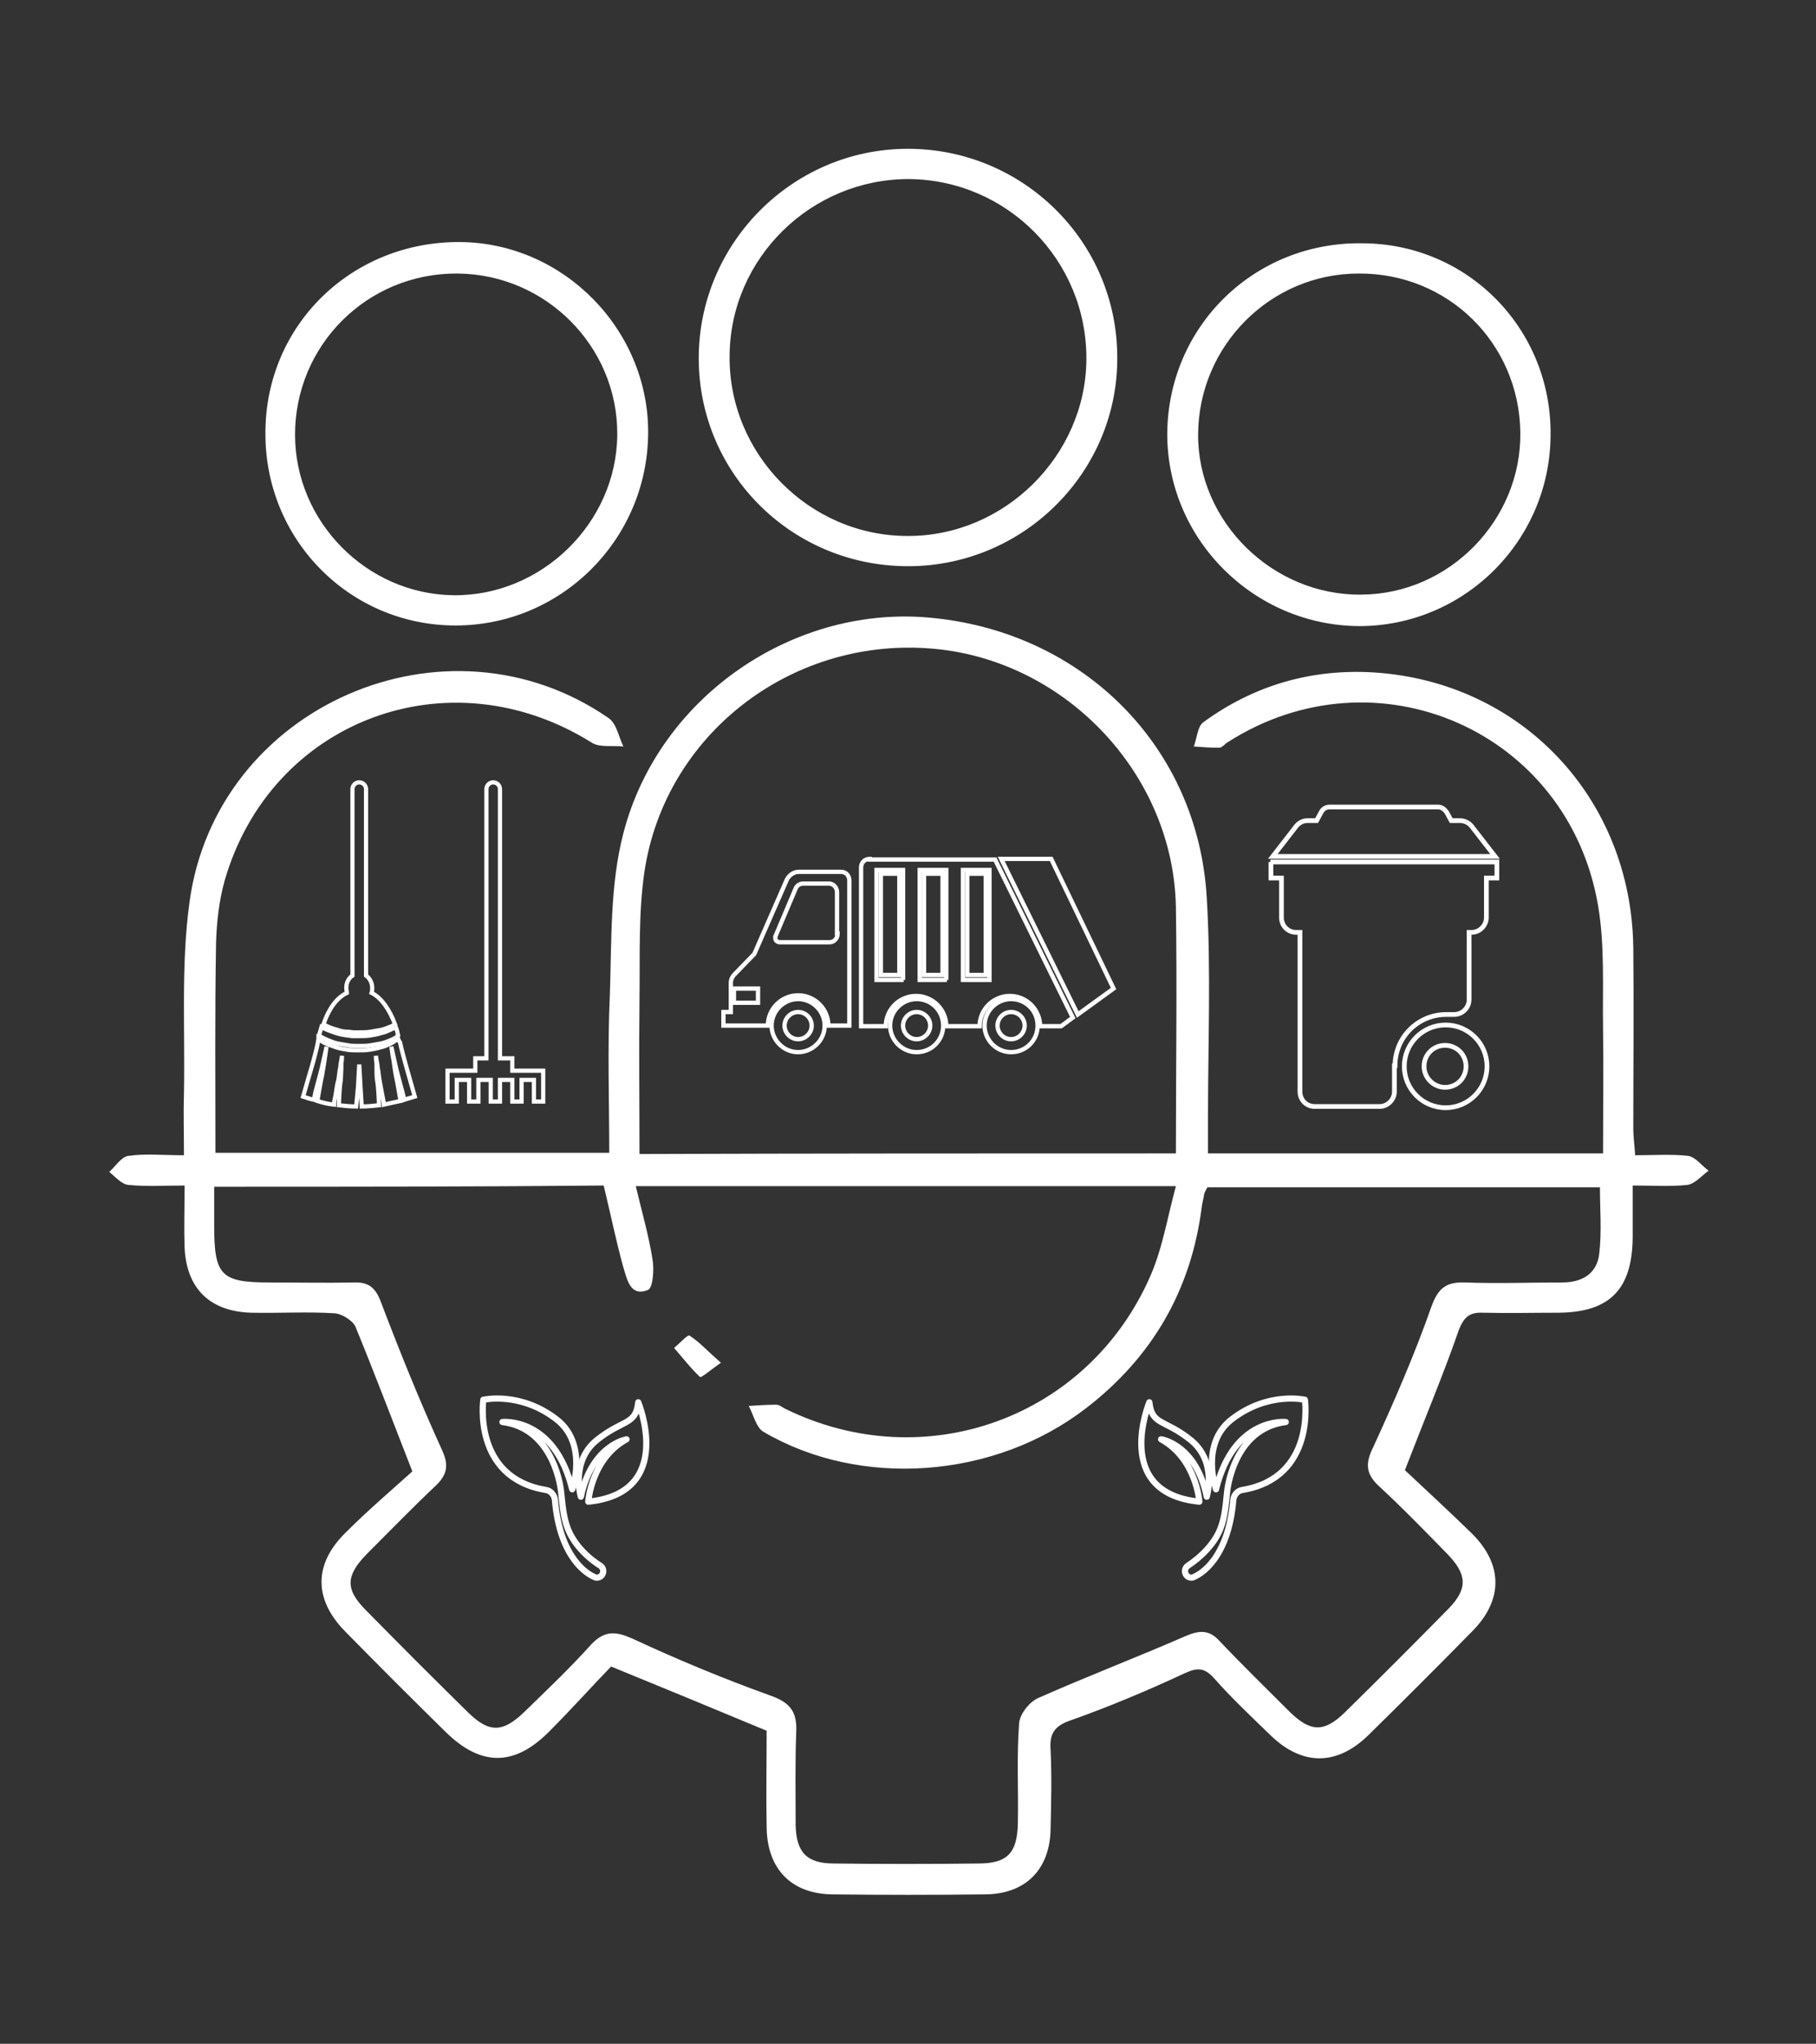 <?xml version="1.0" encoding="utf-8"?>
<!-- Generator: Adobe Illustrator 23.0.2, SVG Export Plug-In . SVG Version: 6.00 Build 0)  -->
<svg version="1.1" id="Capa_1" xmlns="http://www.w3.org/2000/svg" xmlns:xlink="http://www.w3.org/1999/xlink" x="0px" y="0px"
	 viewBox="0 0 294.2 331" style="enable-background:new 0 0 294.2 331;" xml:space="preserve">
<rect x="0" y="0" width="294.2" height="331" fill="#333333" stroke="none"/>
<style type="text/css">
	.st0{fill:none;stroke:#FFFFFF;stroke-linejoin:round;stroke-miterlimit:10;}
	.st1{fill:none;stroke:#FFFFFF;stroke-width:0.764;stroke-miterlimit:10;}
	.st2{fill:none;stroke:#FFFFFF;stroke-width:0.68;stroke-miterlimit:10;}
	.st3{fill:none;stroke:#FFFFFF;stroke-width:0.699;stroke-miterlimit:10;}
	.st4{fill:#FFFFFF;}
</style>
<g>
	<g id="XMLID_120_">
		<path id="XMLID_97_" class="st0" d="M94.1,242.4c0,0-1.7-5.6,2.5-9.1c4.3-3.5,6.4-2.4,6.8-6.2c0,0,6.1,14.7-8.1,16.1
			c0,0,0.5-7,6.2-10.1C101.5,233.1,95.9,234,94.1,242.4z"/>
		<path id="XMLID_67_" class="st0" d="M92,247.6c-0.8-2-0.9-4.4-1.1-6l0,0c0,0-0.9-10.2-9.5-11.3c0,0,8.4-0.9,11.3,10.9
			c0,0,2.6-7.3-2.5-11.3c-5.9-4.6-11.9-3.2-11.9-3.2s-1.8,12.6,10.1,14.6c0.8,0.1,1.4,0.8,1.5,1.6c0.8,9.6,5.4,12.1,6.4,12.5
			c0.1,0.1,0.3,0.1,0.4,0.1l0,0c1,0,1.4-1.3,0.6-1.9C94.9,252.1,92.9,249.9,92,247.6z"/>
	</g>
	<g id="XMLID_68_">
		<path id="XMLID_72_" class="st0" d="M195.5,242.4c0,0,1.7-5.6-2.5-9.1c-4.3-3.5-6.4-2.4-6.8-6.2c0,0-6.1,14.7,8.1,16.1
			c0,0-0.5-7-6.2-10.1C188.2,233.1,193.8,234,195.5,242.4z"/>
		<path id="XMLID_70_" class="st0" d="M197.7,247.6c0.8-2,0.9-4.4,1.1-6l0,0c0,0,0.9-10.2,9.5-11.3c0,0-8.4-0.9-11.3,10.9
			c0,0-2.6-7.3,2.5-11.3c5.9-4.6,11.9-3.2,11.9-3.2s1.8,12.6-10.1,14.6c-0.8,0.1-1.4,0.8-1.5,1.6c-0.8,9.6-5.4,12.1-6.4,12.5
			c-0.1,0.1-0.3,0.1-0.4,0.1l0,0c-1,0-1.4-1.3-0.6-1.9C194.7,252.1,196.8,249.9,197.7,247.6z"/>
	</g>
	<g>
		<path class="st1" d="M205.8,139.6h36.7v2.6h-1.7v6.4c0,1.3-1.1,2.4-2.4,2.4h-0.4v10.9c0,1.3-1.1,2.4-2.4,2.4c-0.5,0-1,0-1.3,0
			c-4.6,0-8.3,3.7-8.3,8.3h-0.1v4.2c0,1.3-1.1,2.4-2.4,2.4h-10.5c-1.4,0-2.4-1.1-2.4-2.4v-4.2v-8.3V151H210c-1.4,0-2.4-1.1-2.4-2.4
			v-6.4h-1.7V139.6z"/>
		<path class="st1" d="M227.5,172.7c0,3.7,3,6.7,6.7,6.7c3.7,0,6.7-3,6.7-6.7c0-3.7-3-6.7-6.7-6.7C230.5,166,227.5,169,227.5,172.7z
			 M230.7,172.7c0-1.9,1.5-3.4,3.4-3.4c1.9,0,3.4,1.5,3.4,3.4c0,1.9-1.5,3.4-3.4,3.4C232.3,176.1,230.7,174.6,230.7,172.7z"/>
		<path class="st1" d="M206.2,138.7l3.8-4.9c0.5-0.6,1.1-0.9,1.9-0.9h1.4l0.7-1.3c0.3-0.6,0.8-0.9,1.4-0.9h8.8h8.8
			c0.5,0,1,0.3,1.4,0.9l0.7,1.3h1.4c0.7,0,1.4,0.3,1.9,0.9l3.8,4.9h-18H206.2z"/>
	</g>
	<g>
		<g>
			<path class="st2" d="M53.2,168.5c0.5,0.2,1,0.4,1.5,0.5c0.5,0.1,1.1,0.2,1.7,0.3c0.6,0.1,1.2,0.1,1.8,0.1c0.6,0,1.2,0,1.8-0.1
				c0.6-0.1,1.1-0.2,1.7-0.3c0.5-0.1,1-0.3,1.5-0.5c0.5-0.2,0.9-0.4,1.2-0.7c0,0,0.1-0.1,0.1-0.1c-0.1-0.5-0.2-0.9-0.4-1.4
				c-0.2,0.2-0.5,0.3-0.7,0.4c-0.5,0.2-1,0.5-1.6,0.6c-0.6,0.2-1.2,0.3-1.8,0.4c-0.6,0.1-1.2,0.1-1.9,0.1l-0.5,0l-0.5,0
				c-0.3,0-0.6-0.1-0.9-0.1c-0.6-0.1-1.2-0.2-1.8-0.4c-0.6-0.2-1.1-0.4-1.6-0.6c-0.3-0.1-0.5-0.3-0.7-0.4c-0.1,0.4-0.3,0.9-0.4,1.4
				c0,0,0.1,0.1,0.1,0.1C52.3,168.1,52.7,168.3,53.2,168.5z"/>
			<path class="st2" d="M64.5,168.2c-0.4,0.3-0.8,0.6-1.2,0.8c-0.5,0.2-1,0.5-1.6,0.6c-0.6,0.2-1.2,0.3-1.8,0.4
				c-0.6,0.1-1.2,0.1-1.9,0.1c-0.6,0-1.2,0-1.8-0.1c-0.6-0.1-1.2-0.2-1.8-0.4c-0.6-0.2-1.1-0.4-1.6-0.6c-0.5-0.2-0.9-0.5-1.2-0.8
				c0,0.2-0.1,0.4-0.1,0.6c-0.4,2.2-1.5,5.6-2.4,8.8c0.6,0.2,1.2,0.4,1.7,0.5c0.1-0.2,0.2-0.6,0.3-1.2c0.2-0.8,0.5-1.9,0.8-3
				c0.3-1.1,0.5-2.2,0.7-3c0.2-0.8,0.3-1.4,0.3-1.4s-0.1,0.6-0.2,1.4c-0.1,0.8-0.3,1.9-0.5,3.1c-0.4,1.9-0.7,3.9-0.8,4.3
				c0.9,0.3,1.8,0.5,2.7,0.6c0-0.2,0.1-0.9,0.2-1.2c0.1-0.4,0.3-2.2,0.5-2.7c0.1-0.4,0.2-1.7,0.3-2c0-0.1,0.1-0.6,0.1-0.8
				c0.1-0.4,0.2-1.2,0.2-1.2s0,0.8-0.1,1.2c0,0.1,0,0.6,0,0.8c0,0.3-0.1,1.6-0.1,2c-0.2,1-0.3,3.7-0.3,4c0,0,0,0,0,0
				c0.9,0.1,1.9,0.2,2.8,0.2L58,176l0.1-1.8l0.1-1.8l0.1,1.8l0.1,1.8l0.2,3.2c0.9,0,1.8-0.1,2.8-0.2c0,0,0,0,0,0c0-0.2-0.1-3-0.3-4
				c-0.1-0.4-0.1-1.7-0.1-2c0-0.2,0-0.7,0-0.8c-0.1-0.4-0.1-1.2-0.1-1.2s0.1,0.8,0.2,1.2c0,0.1,0.1,0.6,0.1,0.8
				c0.1,0.3,0.2,1.6,0.3,2c0.1,0.5,0.4,2.3,0.5,2.7c0.1,0.4,0.2,1.1,0.2,1.2c0.9-0.2,1.7-0.4,2.7-0.6c-0.1-0.4-0.4-2.4-0.8-4.3
				c-0.2-1.1-0.3-2.2-0.5-3.1c-0.1-0.8-0.2-1.4-0.2-1.4s0.1,0.5,0.3,1.4c0.2,0.8,0.4,1.9,0.7,3c0.5,1.9,1,3.7,1.1,4.2
				c0.6-0.2,1.1-0.3,1.7-0.5c-0.9-3.2-1.9-6.5-2.4-8.8C64.6,168.6,64.6,168.4,64.5,168.2z"/>
			<path class="st2" d="M56.4,167.1c0.3,0,0.6,0.1,0.9,0.1l0.4,0l0.5,0c0.6,0,1.2,0,1.8-0.1c0.6-0.1,1.1-0.2,1.7-0.3
				c0.5-0.1,1-0.3,1.5-0.5c0.3-0.1,0.6-0.3,0.8-0.4c-0.9-2.4-2.2-4.3-3.8-5.1c0.1-0.3,0.1-0.5,0.1-0.8c0-0.8-0.4-1.6-1-2v-30.2
				c0-0.6-0.5-1.1-1.1-1.1c-0.6,0-1.1,0.5-1.1,1.1V158c-0.6,0.4-1,1.1-1,2c0,0.3,0.1,0.6,0.1,0.8c-1.7,0.8-3,2.7-3.8,5.1
				c0.7,0.4,1.5,0.7,2.3,0.9C55.2,167,55.8,167.1,56.4,167.1z"/>
		</g>
		<path class="st2" d="M86.8,173.4h-0.7h-2h-1.1v-2H81v-43.6c0-0.6-0.5-1.1-1.1-1.1c-0.6,0-1.1,0.5-1.1,1.1v43.6H77v2h-1.1h-2.7v0
			h-0.7v5h1.5v-3.5h2v3.5h1.5v-3.5h2v3.5h1.5v-3.5h2v3.5h1.5v-3.5h2v3.5h1.5v-5H86.8z"/>
	</g>
	<g>
		<path class="st3" d="M136.3,141.2h-6.9c-0.8,0-1.5,0.5-1.9,1.2l-5.3,12.1l-3.2,3.3c-0.4,0.4-0.6,0.9-0.6,1.4v4.7h-1.2v2.2h1.2h5.2
			h0.8c0-2.7,2.2-4.9,4.9-4.9c2.7,0,4.9,2.2,4.9,4.9h3.4v-23.5C137.6,141.8,137,141.2,136.3,141.2z M118.9,160.1h3.9v2.3h-3.9V160.1
			z M135.7,151.2c0,0.8-0.6,1.4-1.3,1.4h-8.1c-0.2,0-0.4-0.1-0.6-0.3c-0.1-0.2-0.1-0.4-0.1-0.6l3.3-7.8c0.2-0.5,0.7-0.8,1.2-0.8h4.2
			c0.7,0,1.3,0.6,1.3,1.4V151.2z"/>
		<g>
			<polygon class="st3" points="170.3,139.1 162.2,139.1 174.6,164.3 180.4,160.1 			"/>
			<rect x="149.7" y="141.5" class="st3" width="3" height="16.4"/>
			<rect x="156.7" y="141.5" class="st3" width="3" height="16.4"/>
			<rect x="142.7" y="141.5" class="st3" width="3" height="16.4"/>
			<path class="st3" d="M140.9,139.1c-0.8,0-1.4,0.6-1.4,1.4v25.7h4c0-2.7,2.2-4.9,4.9-4.9c2.7,0,4.9,2.2,4.9,4.9h5.4
				c0-2.7,2.2-4.9,4.9-4.9c2.7,0,4.9,2.2,4.9,4.9h3.4l1.9-1.4l-12.6-25.6H140.9z M146.4,158.7H142v-17.8h4.3V158.7z M153.4,158.7
				H149v-17.8h4.3V158.7z M160.3,158.7H156v-17.8h4.3V158.7z"/>
		</g>
		<path class="st3" d="M148.5,161.8c-2.3,0-4.3,1.9-4.3,4.3c0,2.3,1.9,4.3,4.3,4.3c2.4,0,4.3-1.9,4.3-4.3
			C152.8,163.7,150.9,161.8,148.5,161.8z M148.5,168.3c-1.2,0-2.2-1-2.2-2.2c0-1.2,1-2.2,2.2-2.2c1.2,0,2.2,1,2.2,2.2
			C150.7,167.3,149.7,168.3,148.5,168.3z"/>
		<path class="st3" d="M163.8,161.8c-2.3,0-4.3,1.9-4.3,4.3c0,2.3,1.9,4.3,4.3,4.3c2.4,0,4.3-1.9,4.3-4.3
			C168.1,163.7,166.2,161.8,163.8,161.8z M163.8,168.3c-1.2,0-2.2-1-2.2-2.2c0-1.2,1-2.2,2.2-2.2c1.2,0,2.2,1,2.2,2.2
			C166,167.3,165,168.3,163.8,168.3z"/>
		<path class="st3" d="M129.3,161.8c-2.3,0-4.3,1.9-4.3,4.3c0,2.3,1.9,4.3,4.3,4.3c2.3,0,4.3-1.9,4.3-4.3
			C133.6,163.7,131.6,161.8,129.3,161.8z M129.3,168.3c-1.2,0-2.2-1-2.2-2.2c0-1.2,1-2.2,2.2-2.2c1.2,0,2.2,1,2.2,2.2
			C131.5,167.3,130.5,168.3,129.3,168.3z"/>
	</g>
	<g id="OHE4QR_1_">
		<g>
			<path class="st4" d="M227.6,238.1c3.3,3.1,7.1,6.6,10.9,10.3c5,5,5,10.7,0.1,15.7c-5.6,5.7-11.2,11.3-16.9,16.9
				c-5.1,5-10.7,5-15.8,0.1c-3.2-3.1-6.4-6.1-9.3-9.4c-1.6-1.7-2.7-1.6-4.7-0.7c-6,2.8-12.2,5.4-18.4,7.6c-2.7,0.9-3.5,2.2-3.3,4.8
				c0.2,4.3,0.1,8.5,0,12.8c-0.1,6.6-4.1,10.6-10.7,10.6c-8.2,0.1-16.5,0.1-24.7,0c-6.6-0.1-10.5-4.1-10.6-10.8
				c-0.1-5.4,0-10.8,0-15.7c-8.4-3.5-16.4-6.8-25.2-10.4c-3.1,3.2-6.5,7-10.1,10.6c-5.6,5.6-11,5.6-16.7,0
				c-5.5-5.4-10.9-10.8-16.3-16.3c-5.1-5.2-5.1-10.9,0.1-16c3.7-3.7,7.7-7.1,10.8-9.9c-3.4-8.7-6.2-16.1-9.2-23.4
				c-0.4-1-2.2-2.1-3.3-2.2c-4.5-0.3-9.1,0-13.6-0.1c-6.7-0.2-10.5-3.9-10.8-10.6c-0.1-3.1,0-6.2,0-10c-3.3,0-6.2,0.2-9.1-0.1
				c-1.1-0.1-2.1-1.3-3.1-2.1c1-0.9,2-2.5,3.1-2.6c2.8-0.4,5.6-0.1,9-0.1c0-3.6-0.1-6.8,0-10c0.2-10.4-0.5-20.8,0.9-31
				c4.3-31.8,41.6-48,67.9-29.8c1.3,0.9,1.6,3,2.4,4.6c-1.7-0.2-3.8,0.2-5.1-0.6c-23.1-14.5-52-3.7-59.5,22.3
				c-0.9,3.2-1.3,6.7-1.4,10.1c-0.2,11.2-0.1,22.4-0.1,34c21.1,0,42.1,0,63.8,0c0-8.4-0.3-17,0.1-25.6c0.3-8.8,0-17.8,2.2-26.2
				c5.8-22.3,28-37.2,50.3-34.8c24.4,2.5,42.8,21,44.2,45.3c0.7,11.7,0.2,23.6,0.2,35.3c0,1.9,0,3.9,0,6.1c21.4,0,42.4,0,64,0
				c0-6.7,0.1-13.5,0-20.2c-0.1-6.7,0.3-13.4-0.8-19.9c-4.8-28.3-35.9-41.9-60-26.5c-0.5,0.3-0.9,0.9-1.4,0.9
				c-1.4,0-2.7-0.1-4.1-0.2c0.5-1.3,0.6-3.2,1.5-3.9c8.2-6,17.5-8.7,27.6-8.1c24,1.5,41.8,20.4,42.1,44.6c0.1,9.8,0,19.6,0,29.4
				c0,1.2,0.2,2.5,0.3,4.2c3,0,5.9-0.2,8.6,0.1c1.2,0.2,2.2,1.6,3.3,2.4c-1.1,0.8-2.2,2.1-3.4,2.3c-2.8,0.3-5.6,0.1-8.9,0.1
				c0,3.2,0,5.8,0,8.5c-0.1,8.3-3.7,12-11.9,12.1c-4.1,0-8.2,0.1-12.4,0c-2.2-0.1-3.1,0.8-3.9,2.9
				C233.8,222.7,230.8,229.8,227.6,238.1z M34.7,192.2c0,2.4,0,4.4,0,6.3c0,8.1,1.1,9.2,9,9.2c4.5,0,9.1,0.1,13.6,0
				c2.5-0.1,3.6,0.9,4.5,3.4c3,7.9,6.2,15.8,9.7,23.5c1.2,2.5,1.1,4.1-0.9,6c-3.8,3.6-7.5,7.4-11.2,11.1c-3.4,3.5-3.5,5.7-0.1,9.1
				c5.5,5.6,11,11.1,16.6,16.6c3.4,3.3,5.6,3.2,9.1-0.2c3.7-3.6,7.4-7.1,10.8-10.9c2.2-2.3,4-2.1,6.7-0.9c7.3,3.4,14.8,6.5,22.3,9.2
				c3.1,1.1,4.3,2.5,4.2,5.7c-0.2,5.1-0.1,10.2-0.1,15.3c0.1,4.4,1.8,6.2,6.2,6.2c7.8,0.1,15.6,0.1,23.4,0c4.7,0,6.3-1.7,6.4-6.5
				c0.1-5.4-0.2-10.8,0.2-16.2c0.1-1.5,1.7-3.5,3.1-4.1c7.9-3.5,16-6.6,23.8-10c2.3-1,3.9-1.1,5.6,0.8c3.7,3.9,7.6,7.7,11.4,11.5
				c3.3,3.2,5.5,3.3,8.8,0.1c5.7-5.6,11.3-11.2,16.9-16.9c3.1-3.2,3-5.5-0.2-8.8c-3.7-3.8-7.3-7.5-11.2-11.1c-2.1-2-2.1-3.7-0.8-6.3
				c3.4-7.4,6.7-15,9.4-22.7c1.1-3,2.4-4,5.4-3.9c5.3,0.2,10.5,0,15.8,0c3.3,0,5.7-1.5,6-4.8c0.4-3.5,0.1-7,0.1-10.6
				c-21.6,0-42.7,0-63.6,0c-0.3,0.5-0.4,0.8-0.5,1c-0.1,0.7-0.3,1.4-0.4,2.1c-1.7,13.5-8,24.4-18.8,32.7
				c-14.8,11.4-36.5,13-52.2,3.8c-1.2-0.7-1.6-2.7-2.4-4.2c1.5-0.1,3-0.2,4.5-0.2c0.5,0,1,0.5,1.5,0.7c22.5,11,48.9,1.5,59-21.4
				c2-4.5,2.8-9.5,4.2-14.7c-29.7,0-58.2,0-87.5,0c1,4.2,2.1,8,2.7,11.8c0.3,1.6,0.1,4.6-0.7,5c-2.9,1.2-3.4-1.7-4-3.6
				c-1.2-4.3-2.1-8.8-3.2-13.3C77.3,192.2,56.3,192.2,34.7,192.2z M190.5,186.8c0-13.6,0.2-26.8,0-39.9
				c-0.4-21.8-18.3-40.4-40.1-41.9c-22.5-1.6-42.7,14.1-46,36.2c-1,6.8-0.7,13.8-0.8,20.8c-0.1,8.2,0,16.4,0,24.9
				C132.7,186.8,161.3,186.8,190.5,186.8z"/>
			<path class="st4" d="M147.3,91.7c-18.8,0.1-34-14.8-34.1-33.5c-0.1-18.6,15-34,33.7-34.1c18.7-0.1,34,14.9,34.1,33.6
				C181.2,76.3,166,91.6,147.3,91.7z M147.2,29c-15.8,0-28.9,12.8-29,28.6C118,73.5,131.1,86.8,147,86.8c15.7,0.1,28.9-13,29-28.6
				C176.1,42.2,163.2,29.1,147.2,29z"/>
			<path class="st4" d="M251.2,70.5c-0.1,17.1-14,30.9-31,30.9c-17.2-0.1-31.2-14.2-31.1-31.3c0.2-17.3,14.1-30.9,31.5-30.7
				C237.8,39.4,251.4,53.3,251.2,70.5z M220.1,44.3c-14.3,0-25.9,11.7-26,26c-0.1,14.2,12.1,26.2,26.5,26
				c14.2-0.1,25.9-12.1,25.7-26.3C246.1,55.6,234.6,44.2,220.1,44.3z"/>
			<path class="st4" d="M43,69.9c0.1-17.3,14-30.8,31.5-30.7c16.9,0.1,30.8,14.4,30.5,31.3c-0.3,17.1-14.2,30.8-31.2,30.8
				C56.6,101.3,42.8,87.3,43,69.9z M74.1,44.3c-14.6-0.1-26.3,11.6-26.3,26.1c0,14.1,11.6,25.8,25.6,26c14.3,0.2,26.5-11.7,26.6-26
				C100.1,56.1,88.4,44.4,74.1,44.3z"/>
			<path class="st4" d="M116.8,220.7c-1.6,1.1-3.2,2.5-3.4,2.3c-1.5-1.4-2.8-3.1-4.2-4.7c0.9-0.7,2.2-2.2,2.5-2
				C113.4,217.4,114.7,218.9,116.8,220.7z"/>
		</g>
	</g>
</g>
</svg>
